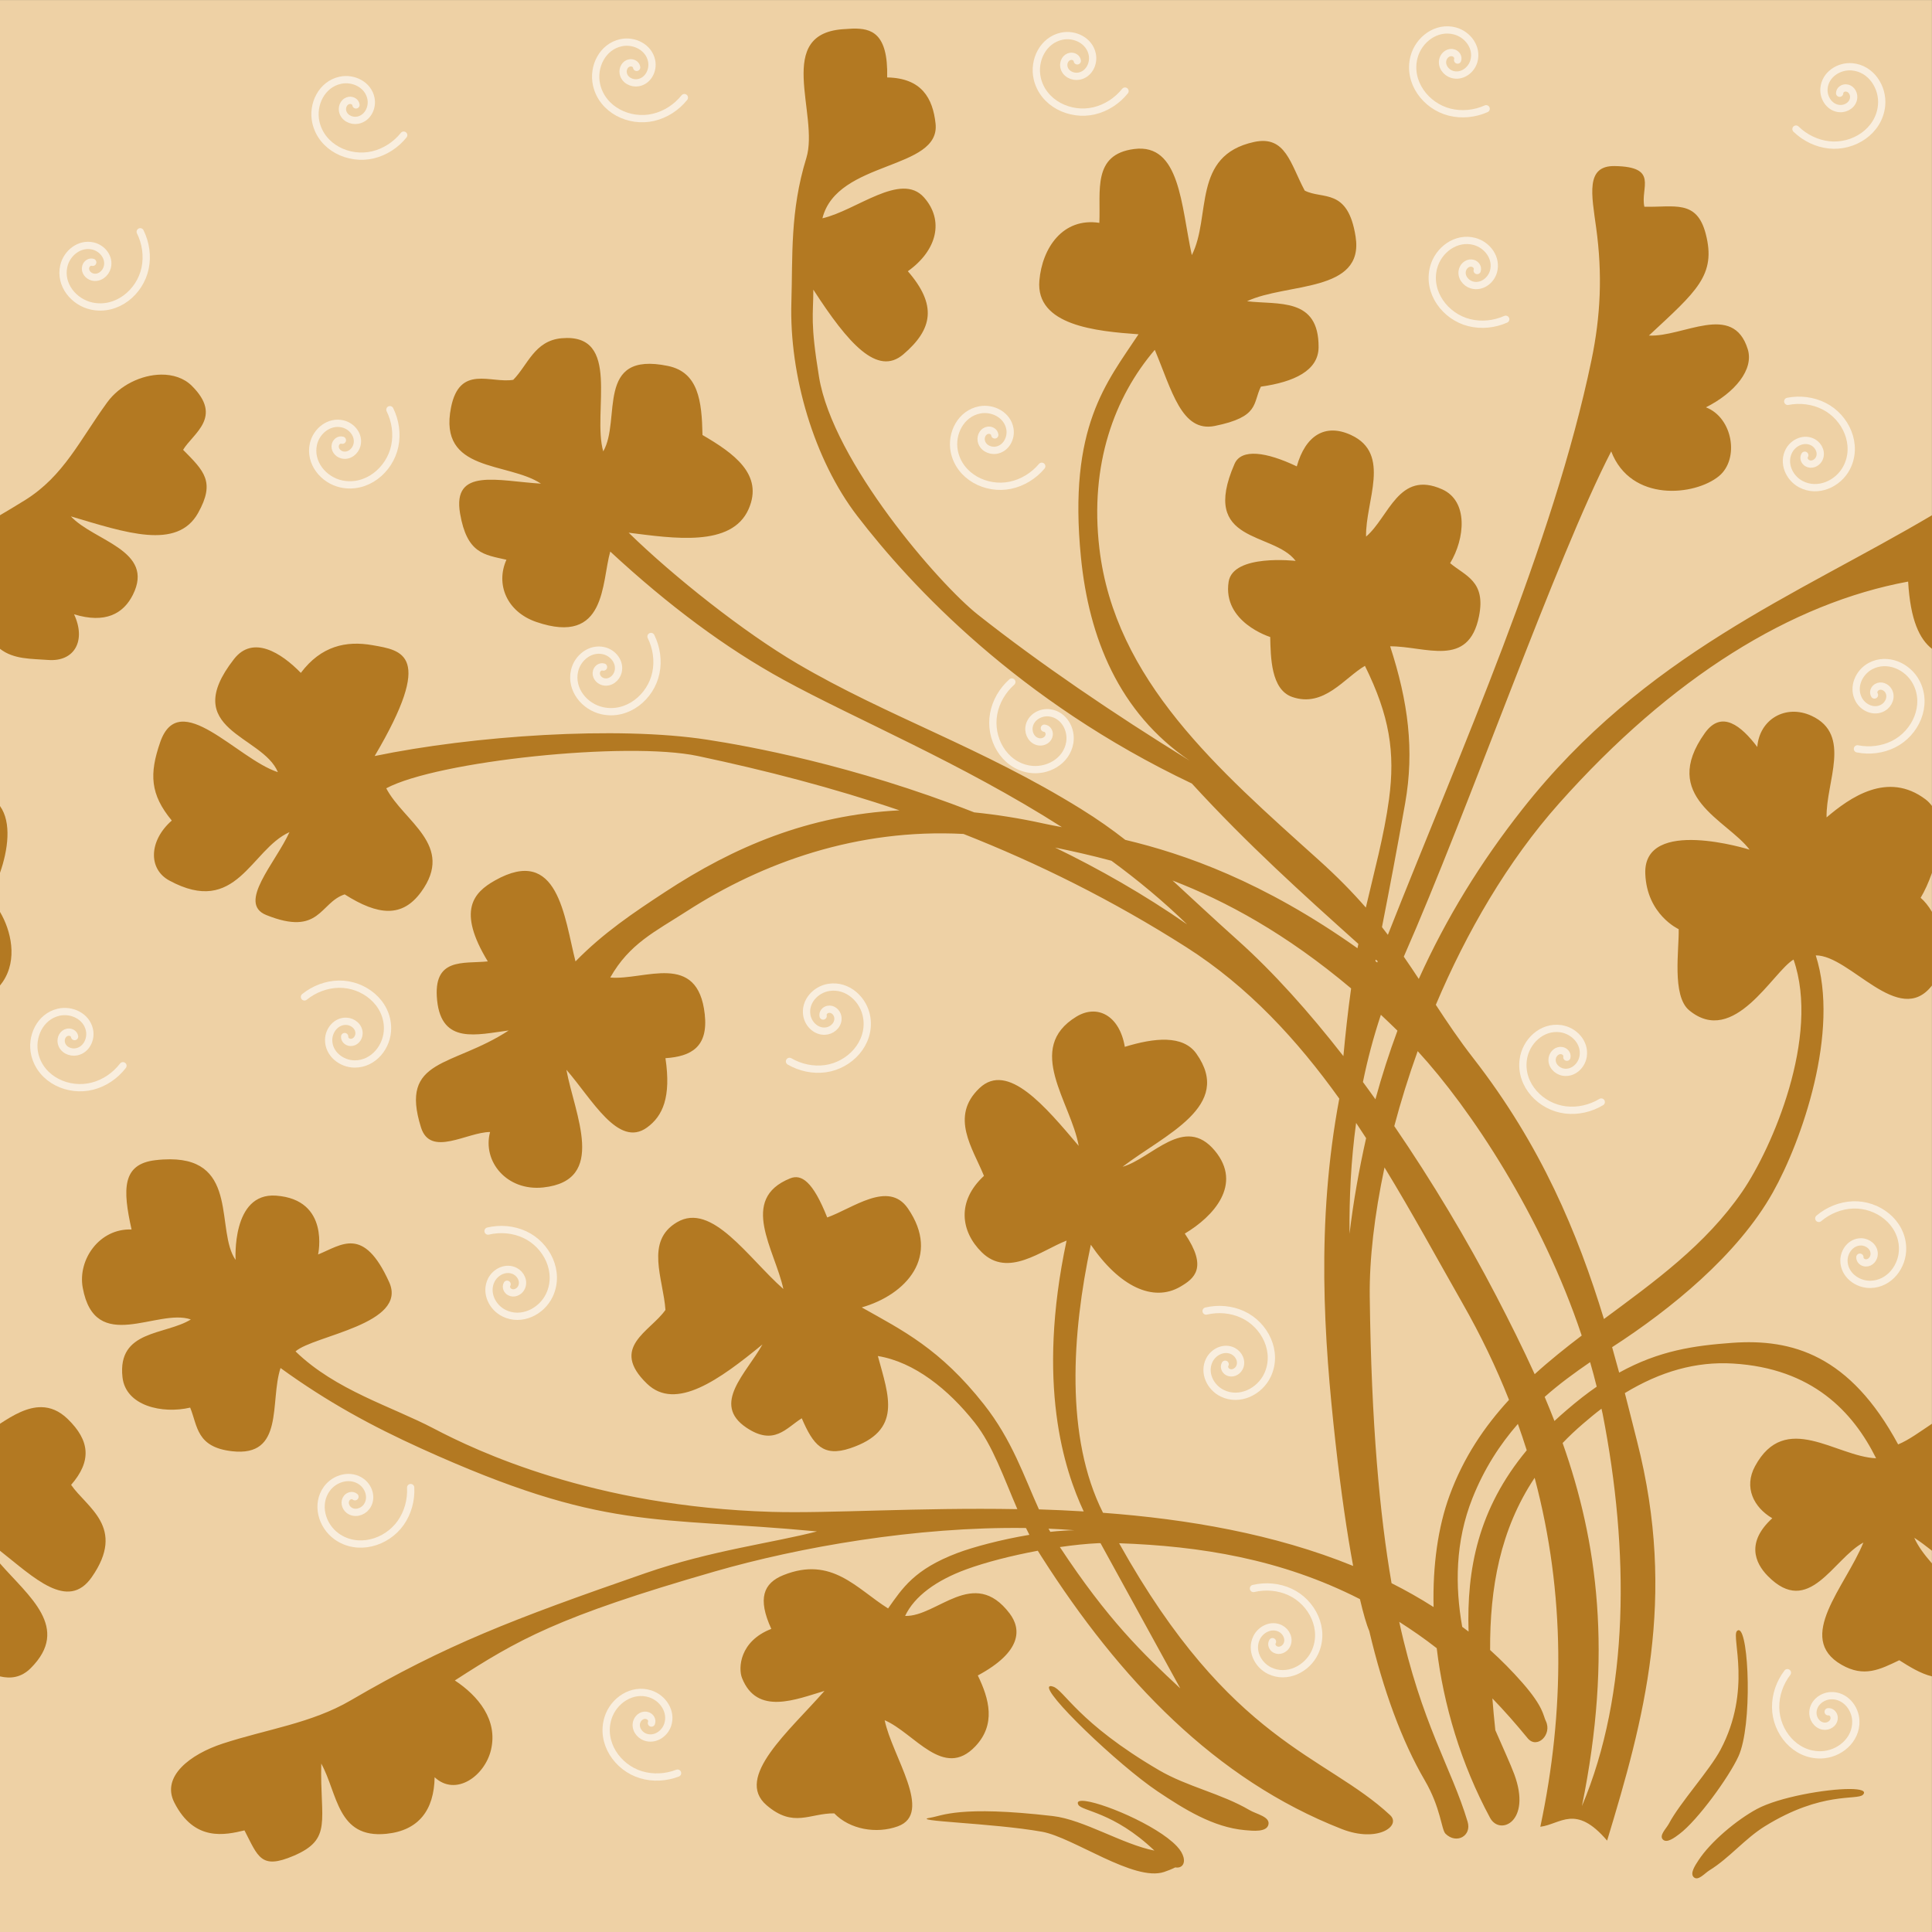 <?xml version="1.0" encoding="UTF-8"?>
<svg version="1.1" viewBox="0 0 400 400" xmlns="http://www.w3.org/2000/svg">
<rect x="0" y="0" width="400" height="400" fill="#333333" stroke="none"/>
<g transform="translate(0 -652.36)">
<path d="m1.3826e-6 652.37h399.99v399.99h-399.99v-399.99z" fill="#eed1a5"/>
</g>
<g>
<path transform="matrix(-.992 1.132 1.132 .992 126.21 -203.24)" d="m211.29 306.4c0.437 0.085 0.652 0.564 0.565 0.972-0.139 0.652-0.858 0.968-1.469 0.826-0.946-0.219-1.399-1.267-1.179-2.158 0.332-1.341 1.825-1.978 3.093-1.646 1.863 0.487 2.739 2.571 2.256 4.338-0.695 2.541-3.55 3.727-5.967 3.038-3.408-0.971-4.989-4.816-4.029-8.067 0.487-1.651 1.557-3.095 2.954-4.093" fill="none" stroke="#f9eede" stroke-linecap="round" stroke-linejoin="round" stroke-width="1px"/>
<path transform="matrix(-.992 1.132 1.132 .992 116.41 -260.68)" d="m211.29 306.4c0.437 0.085 0.652 0.564 0.565 0.972-0.139 0.652-0.858 0.968-1.469 0.826-0.946-0.219-1.399-1.267-1.179-2.158 0.332-1.341 1.825-1.978 3.093-1.646 1.863 0.487 2.739 2.571 2.256 4.338-0.695 2.541-3.55 3.727-5.967 3.038-3.408-0.971-4.989-4.816-4.029-8.067 0.487-1.651 1.557-3.095 2.954-4.093" fill="none" stroke="#f9eede" stroke-linecap="round" stroke-linejoin="round" stroke-width="1px"/>
<path transform="matrix(-.992 1.132 1.132 .992 -32.258 -277.24)" d="m211.29 306.4c0.437 0.085 0.652 0.564 0.565 0.972-0.139 0.652-0.858 0.968-1.469 0.826-0.946-0.219-1.399-1.267-1.179-2.158 0.332-1.341 1.825-1.978 3.093-1.646 1.863 0.487 2.739 2.571 2.256 4.338-0.695 2.541-3.55 3.727-5.967 3.038-3.408-0.971-4.989-4.816-4.029-8.067 0.487-1.651 1.557-3.095 2.954-4.093" fill="none" stroke="#f9eede" stroke-linecap="round" stroke-linejoin="round" stroke-width="1px"/>
<path transform="matrix(.828 -1.257 -1.257 -.828 345.07 876.03)" d="m211.29 306.4c0.437 0.085 0.652 0.564 0.565 0.972-0.139 0.652-0.858 0.968-1.469 0.826-0.946-0.219-1.399-1.267-1.179-2.158 0.332-1.341 1.825-1.978 3.093-1.646 1.863 0.487 2.739 2.571 2.256 4.338-0.695 2.541-3.55 3.727-5.967 3.038-3.408-0.971-4.989-4.816-4.029-8.067 0.487-1.651 1.557-3.095 2.954-4.093" fill="none" stroke="#f9eede" stroke-linecap="round" stroke-linejoin="round" stroke-width="1px"/>
<path transform="matrix(-.935 -1.179 -1.179 .935 632.29 272.51)" d="m211.29 306.4c0.437 0.085 0.652 0.564 0.565 0.972-0.139 0.652-0.858 0.968-1.469 0.826-0.946-0.219-1.399-1.267-1.179-2.158 0.332-1.341 1.825-1.978 3.093-1.646 1.863 0.487 2.739 2.571 2.256 4.338-0.695 2.541-3.55 3.727-5.967 3.038-3.408-0.971-4.989-4.816-4.029-8.067 0.487-1.651 1.557-3.095 2.954-4.093" fill="none" stroke="#f9eede" stroke-linecap="round" stroke-linejoin="round" stroke-width="1px"/>
<path transform="matrix(-.621 -1.371 1.371 -.621 -118.44 690.31)" d="m211.29 306.4c0.437 0.085 0.652 0.564 0.565 0.972-0.139 0.652-0.858 0.968-1.469 0.826-0.946-0.219-1.399-1.267-1.179-2.158 0.332-1.341 1.825-1.978 3.093-1.646 1.863 0.487 2.739 2.571 2.256 4.338-0.695 2.541-3.55 3.727-5.967 3.038-3.408-0.971-4.989-4.816-4.029-8.067 0.487-1.651 1.557-3.095 2.954-4.093" fill="none" stroke="#f9eede" stroke-linecap="round" stroke-linejoin="round" stroke-width="1px"/>
<path transform="matrix(-.403 1.45 1.45 .403 -287.77 -215.24)" d="m211.29 306.4c0.437 0.085 0.652 0.564 0.565 0.972-0.139 0.652-0.858 0.968-1.469 0.826-0.946-0.219-1.399-1.267-1.179-2.158 0.332-1.341 1.825-1.978 3.093-1.646 1.863 0.487 2.739 2.571 2.256 4.338-0.695 2.541-3.55 3.727-5.967 3.038-3.408-0.971-4.989-4.816-4.029-8.067 0.487-1.651 1.557-3.095 2.954-4.093" fill="none" stroke="#f9eede" stroke-linecap="round" stroke-linejoin="round" stroke-width="1px"/>
<path transform="matrix(.053 -1.504 -1.504 -.053 465.07 548.63)" d="m211.29 306.4c0.437 0.085 0.652 0.564 0.565 0.972-0.139 0.652-0.858 0.968-1.469 0.826-0.946-0.219-1.399-1.267-1.179-2.158 0.332-1.341 1.825-1.978 3.093-1.646 1.863 0.487 2.739 2.571 2.256 4.338-0.695 2.541-3.55 3.727-5.967 3.038-3.408-0.971-4.989-4.816-4.029-8.067 0.487-1.651 1.557-3.095 2.954-4.093" fill="none" stroke="#f9eede" stroke-linecap="round" stroke-linejoin="round" stroke-width="1px"/>
<path transform="matrix(-1.327 -.711 -.711 1.327 517.43 -202.05)" d="m211.29 306.4c0.437 0.085 0.652 0.564 0.565 0.972-0.139 0.652-0.858 0.968-1.469 0.826-0.946-0.219-1.399-1.267-1.179-2.158 0.332-1.341 1.825-1.978 3.093-1.646 1.863 0.487 2.739 2.571 2.256 4.338-0.695 2.541-3.55 3.727-5.967 3.038-3.408-0.971-4.989-4.816-4.029-8.067 0.487-1.651 1.557-3.095 2.954-4.093" fill="none" stroke="#f9eede" stroke-linecap="round" stroke-linejoin="round" stroke-width="1px"/>
<path transform="matrix(-1.327 -.711 -.711 1.327 569.12 -165.22)" d="m211.29 306.4c0.437 0.085 0.652 0.564 0.565 0.972-0.139 0.652-0.858 0.968-1.469 0.826-0.946-0.219-1.399-1.267-1.179-2.158 0.332-1.341 1.825-1.978 3.093-1.646 1.863 0.487 2.739 2.571 2.256 4.338-0.695 2.541-3.55 3.727-5.967 3.038-3.408-0.971-4.989-4.816-4.029-8.067 0.487-1.651 1.557-3.095 2.954-4.093" fill="none" stroke="#f9eede" stroke-linecap="round" stroke-linejoin="round" stroke-width="1px"/>
<path transform="matrix(-1.327 -.711 -.711 1.327 623.18 -118.26)" d="m211.29 306.4c0.437 0.085 0.652 0.564 0.565 0.972-0.139 0.652-0.858 0.968-1.469 0.826-0.946-0.219-1.399-1.267-1.179-2.158 0.332-1.341 1.825-1.978 3.093-1.646 1.863 0.487 2.739 2.571 2.256 4.338-0.695 2.541-3.55 3.727-5.967 3.038-3.408-0.971-4.989-4.816-4.029-8.067 0.487-1.651 1.557-3.095 2.954-4.093" fill="none" stroke="#f9eede" stroke-linecap="round" stroke-linejoin="round" stroke-width="1px"/>
<path transform="matrix(1.497 -.16 .16 1.497 -149.1 -274.11)" d="m211.29 306.4c0.437 0.085 0.652 0.564 0.565 0.972-0.139 0.652-0.858 0.968-1.469 0.826-0.946-0.219-1.399-1.267-1.179-2.158 0.332-1.341 1.825-1.978 3.093-1.646 1.863 0.487 2.739 2.571 2.256 4.338-0.695 2.541-3.55 3.727-5.967 3.038-3.408-0.971-4.989-4.816-4.029-8.067 0.487-1.651 1.557-3.095 2.954-4.093" fill="none" stroke="#f9eede" stroke-linecap="round" stroke-linejoin="round" stroke-width="1px"/>
<path transform="matrix(.122 -1.5 -1.5 -.122 639.78 444.36)" d="m211.29 306.4c0.437 0.085 0.652 0.564 0.565 0.972-0.139 0.652-0.858 0.968-1.469 0.826-0.946-0.219-1.399-1.267-1.179-2.158 0.332-1.341 1.825-1.978 3.093-1.646 1.863 0.487 2.739 2.571 2.256 4.338-0.695 2.541-3.55 3.727-5.967 3.038-3.408-0.971-4.989-4.816-4.029-8.067 0.487-1.651 1.557-3.095 2.954-4.093" fill="none" stroke="#f9eede" stroke-linecap="round" stroke-linejoin="round" stroke-width="1px"/>
<path transform="matrix(.086 -1.503 -1.503 -.086 516.05 365.64)" d="m211.29 306.4c0.437 0.085 0.652 0.564 0.565 0.972-0.139 0.652-0.858 0.968-1.469 0.826-0.946-0.219-1.399-1.267-1.179-2.158 0.332-1.341 1.825-1.978 3.093-1.646 1.863 0.487 2.739 2.571 2.256 4.338-0.695 2.541-3.55 3.727-5.967 3.038-3.408-0.971-4.989-4.816-4.029-8.067 0.487-1.651 1.557-3.095 2.954-4.093" fill="none" stroke="#f9eede" stroke-linecap="round" stroke-linejoin="round" stroke-width="1px"/>
<path transform="matrix(.086 -1.503 -1.503 -.086 574.16 357.87)" d="m211.29 306.4c0.437 0.085 0.652 0.564 0.565 0.972-0.139 0.652-0.858 0.968-1.469 0.826-0.946-0.219-1.399-1.267-1.179-2.158 0.332-1.341 1.825-1.978 3.093-1.646 1.863 0.487 2.739 2.571 2.256 4.338-0.695 2.541-3.55 3.727-5.967 3.038-3.408-0.971-4.989-4.816-4.029-8.067 0.487-1.651 1.557-3.095 2.954-4.093" fill="none" stroke="#f9eede" stroke-linecap="round" stroke-linejoin="round" stroke-width="1px"/>
<path transform="matrix(.086 -1.503 -1.503 -.086 665.39 356.52)" d="m211.29 306.4c0.437 0.085 0.652 0.564 0.565 0.972-0.139 0.652-0.858 0.968-1.469 0.826-0.946-0.219-1.399-1.267-1.179-2.158 0.332-1.341 1.825-1.978 3.093-1.646 1.863 0.487 2.739 2.571 2.256 4.338-0.695 2.541-3.55 3.727-5.967 3.038-3.408-0.971-4.989-4.816-4.029-8.067 0.487-1.651 1.557-3.095 2.954-4.093" fill="none" stroke="#f9eede" stroke-linecap="round" stroke-linejoin="round" stroke-width="1px"/>
<path transform="matrix(.765 -1.296 -1.296 -.765 537.24 520.66)" d="m211.29 306.4c0.437 0.085 0.652 0.564 0.565 0.972-0.139 0.652-0.858 0.968-1.469 0.826-0.946-0.219-1.399-1.267-1.179-2.158 0.332-1.341 1.825-1.978 3.093-1.646 1.863 0.487 2.739 2.571 2.256 4.338-0.695 2.541-3.55 3.727-5.967 3.038-3.408-0.971-4.989-4.816-4.029-8.067 0.487-1.651 1.557-3.095 2.954-4.093" fill="none" stroke="#f9eede" stroke-linecap="round" stroke-linejoin="round" stroke-width="1px"/>
<path transform="matrix(.765 -1.296 -1.296 -.765 541.29 564.24)" d="m211.29 306.4c0.437 0.085 0.652 0.564 0.565 0.972-0.139 0.652-0.858 0.968-1.469 0.826-0.946-0.219-1.399-1.267-1.179-2.158 0.332-1.341 1.825-1.978 3.093-1.646 1.863 0.487 2.739 2.571 2.256 4.338-0.695 2.541-3.55 3.727-5.967 3.038-3.408-0.971-4.989-4.816-4.029-8.067 0.487-1.651 1.557-3.095 2.954-4.093" fill="none" stroke="#f9eede" stroke-linecap="round" stroke-linejoin="round" stroke-width="1px"/>
<path transform="matrix(-.27 -1.481 1.481 -.27 -15.852 414.95)" d="m211.29 306.4c0.437 0.085 0.652 0.564 0.565 0.972-0.139 0.652-0.858 0.968-1.469 0.826-0.946-0.219-1.399-1.267-1.179-2.158 0.332-1.341 1.825-1.978 3.093-1.646 1.863 0.487 2.739 2.571 2.256 4.338-0.695 2.541-3.55 3.727-5.967 3.038-3.408-0.971-4.989-4.816-4.029-8.067 0.487-1.651 1.557-3.095 2.954-4.093" fill="none" stroke="#f9eede" stroke-linecap="round" stroke-linejoin="round" stroke-width="1px"/>
<path transform="matrix(-1.034 1.094 1.094 1.034 256.93 -453.72)" d="m211.29 306.4c0.437 0.085 0.652 0.564 0.565 0.972-0.139 0.652-0.858 0.968-1.469 0.826-0.946-0.219-1.399-1.267-1.179-2.158 0.332-1.341 1.825-1.978 3.093-1.646 1.863 0.487 2.739 2.571 2.256 4.338-0.695 2.541-3.55 3.727-5.967 3.038-3.408-0.971-4.989-4.816-4.029-8.067 0.487-1.651 1.557-3.095 2.954-4.093" fill="none" stroke="#f9eede" stroke-linecap="round" stroke-linejoin="round" stroke-width="1px"/>
<path transform="matrix(-1.034 -1.094 1.094 -1.034 271.36 691.86)" d="m211.29 306.4c0.437 0.085 0.652 0.564 0.565 0.972-0.139 0.652-0.858 0.968-1.469 0.826-0.946-0.219-1.399-1.267-1.179-2.158 0.332-1.341 1.825-1.978 3.093-1.646 1.863 0.487 2.739 2.571 2.256 4.338-0.695 2.541-3.55 3.727-5.967 3.038-3.408-0.971-4.989-4.816-4.029-8.067 0.487-1.651 1.557-3.095 2.954-4.093" fill="none" stroke="#f9eede" stroke-linecap="round" stroke-linejoin="round" stroke-width="1px"/>
<path transform="matrix(-.371 1.459 1.459 .371 16.422 -161.66)" d="m211.29 306.4c0.437 0.085 0.652 0.564 0.565 0.972-0.139 0.652-0.858 0.968-1.469 0.826-0.946-0.219-1.399-1.267-1.179-2.158 0.332-1.341 1.825-1.978 3.093-1.646 1.863 0.487 2.739 2.571 2.256 4.338-0.695 2.541-3.55 3.727-5.967 3.038-3.408-0.971-4.989-4.816-4.029-8.067 0.487-1.651 1.557-3.095 2.954-4.093" fill="none" stroke="#f9eede" stroke-linecap="round" stroke-linejoin="round" stroke-width="1px"/>
<path transform="matrix(.599 -1.381 -1.381 -.599 620.98 694.21)" d="m211.29 306.4c0.437 0.085 0.652 0.564 0.565 0.972-0.139 0.652-0.858 0.968-1.469 0.826-0.946-0.219-1.399-1.267-1.179-2.158 0.332-1.341 1.825-1.978 3.093-1.646 1.863 0.487 2.739 2.571 2.256 4.338-0.695 2.541-3.55 3.727-5.967 3.038-3.408-0.971-4.989-4.816-4.029-8.067 0.487-1.651 1.557-3.095 2.954-4.093" fill="none" stroke="#f9eede" stroke-linecap="round" stroke-linejoin="round" stroke-width="1px"/>
<path transform="matrix(1.438 -.443 .443 1.438 -61.07 7.402)" d="m211.29 306.4c0.437 0.085 0.652 0.564 0.565 0.972-0.139 0.652-0.858 0.968-1.469 0.826-0.946-0.219-1.399-1.267-1.179-2.158 0.332-1.341 1.825-1.978 3.093-1.646 1.863 0.487 2.739 2.571 2.256 4.338-0.695 2.541-3.55 3.727-5.967 3.038-3.408-0.971-4.989-4.816-4.029-8.067 0.487-1.651 1.557-3.095 2.954-4.093" fill="none" stroke="#f9eede" stroke-linecap="round" stroke-linejoin="round" stroke-width="1px"/>
<g transform="translate(0 -652.36)" fill="#b37922">
<path d="m176.63 658.28c-0.525 8e-3 -1.034 0.072-1.552 0.094-15.092 0.633-5.36 17.728-8.137 26.716-3.401 11.006-2.803 20.42-3.093 29.827-0.467 15.119 4.697 32.62 13.629 44.255 11.187 14.571 33.359 38.357 69.284 55.408 11.499 12.563 22.978 22.896 34.477 33.207-0.055 0.298-0.135 0.597-0.188 0.894-19.554-13.85-35.809-19.517-48.071-22.436-2.776-2.174-5.698-4.242-9.172-6.397-20.674-12.82-39.957-19.062-58.748-30.103-11.134-6.542-25.597-18.015-34.901-27.093 9.237 1.154 21.334 3.069 24.835-4.892 3.165-7.196-3.164-11.608-9.548-15.334-0.135-7.033-0.839-12.993-7.149-14.299-15.213-3.148-9.607 11.197-13.405 17.686-2.317-8.232 3.837-24.516-8.608-23.424-5.615 0.493-7.019 5.568-10.019 8.608-4.622 0.788-11.105-3.234-12.888 5.738-2.685 13.515 11.728 11.187 18.626 15.757-8.811-0.519-18.415-3.439-16.745 6.209 1.435 8.286 4.982 8.504 9.595 9.548-2.26 5.022 0.02 10.776 6.209 12.888 14.552 4.965 13.446-8.187 15.287-14.581 12.105 11.211 23.928 19.997 35.841 26.528 14.793 8.11 36.843 17.233 57.666 30.526-1.335-0.247-2.683-0.504-3.81-0.753-4.984-1.099-9.78-1.841-14.346-2.305-25.143-9.879-46.957-13.766-55.314-15.051-18.597-2.861-48.469-0.837-68.814 3.387 12.462-21.108 5.691-21.871-0.47-22.954-5.438-0.955-10.614 0.153-14.816 5.738-4.08-4.187-9.92-7.873-13.829-2.869-11.524 14.755 5.907 15.712 9.078 23.424-8.432-2.741-20.406-17.633-24.365-6.209-2.283 6.587-2.076 10.812 2.399 16.227-4.733 4.141-4.932 10.023-0.517 12.417 13.96 7.572 16.819-6.382 24.882-10.019-2.917 6.396-10.884 14.725-4.798 17.168 11.153 4.477 11.031-2.584 16.227-4.28 6.978 4.432 11.933 4.819 15.804-0.47 7.111-9.718-3.582-14.573-7.197-21.495 10.568-5.647 49.848-9.793 64.533-6.679 13.989 2.966 27.876 6.544 41.721 11.242-18.845 0.982-34.242 7.539-48.494 16.886-6.553 4.298-12.784 8.463-18.579 14.393-2.327-9.147-3.559-24.163-16.698-16.745-4.399 2.484-7.87 6.195-1.458 16.745-5.067 0.519-11.43-0.914-10.489 8.09 0.955 9.142 8.212 7.064 14.816 6.209-11.687 7.662-22.7 5.639-18.156 20.084 1.963 6.241 9.597 0.926 14.299 0.941-1.627 6.09 3.474 12.285 11.006 11.477 13.342-1.431 6.495-15.145 4.798-24.365 5.312 6.086 10.738 16.274 16.698 11.947 3.24-2.353 5.015-6.263 3.81-14.346 5.376-0.358 8.874-2.354 8.137-9.078-1.44-13.147-12.471-6.995-19.567-7.62 3.975-7.015 9.227-9.467 15.851-13.734 15.688-10.108 35.277-17.149 57.29-15.992 15.387 6.064 30.74 13.647 46.095 23.424 12.883 8.203 23.025 19.258 31.702 31.373-4.848 25.871-3.162 49.703-0.8 71.071 1.16 10.492 2.443 19.06 3.669 25.682-16.312-6.639-34.362-9.708-51.787-11.006-7.865-15.621-6.455-37.087-2.522-55.495 5.893 8.637 12.883 11.969 18.514 8.695 2.907-1.691 5.756-3.92 0.941-11.006 5.931-3.528 12.037-10.18 6.209-17.168-6.283-7.533-12.947 1.561-19.097 3.34 8.734-6.685 23.021-12.516 15.287-23.424-2.779-3.919-8.703-3.285-14.816-1.411-1.11-6.54-5.73-8.863-10.019-6.256-10.801 6.566-1.135 17.699 0.47 26.763-6.849-8.078-14.682-17.542-20.555-11.947-6.189 5.897-1.377 12.437 0.941 18.156-5.702 5.256-4.807 11.521-0.47 15.804 5.447 5.379 12.368-0.397 17.573-2.404-6.33 29.764-0.464 47.478 3.546 56.072-3.127-0.188-6.205-0.331-9.266-0.423-3.061-6.728-5.523-14.297-11.383-21.731-9.105-11.551-16.864-15.33-25.305-20.084 9.197-2.641 16.406-10.558 9.548-20.508-4.045-5.869-11.429 0.021-16.698 1.881-2.984-7.53-5.358-9.018-7.667-8.09-10.718 4.307-3.142 14.82-1.411 22.906-7.327-6.47-14.796-18.077-22.013-13.829-6.689 3.937-2.846 11.689-2.399 18.156-3.112 4.484-11.662 7.732-3.81 15.287 5.955 5.729 15.017-0.861 23.894-8.137-3.327 5.98-10.616 12.319-3.34 17.215 5.729 3.855 8.216 0.113 11.477-1.929 2.366 5.497 4.411 8.081 10.019 6.209 10.929-3.65 7.967-10.844 5.738-19.097 7.537 1.227 14.625 6.901 20.084 13.829 3.693 4.686 5.931 11.24 8.796 17.874-20.549-0.367-38.984 0.915-50.846 0.564-36.917-1.092-61.149-12.616-69.989-17.262-8.661-4.552-20.336-7.917-28.608-15.962 3.65-3.282 23.326-5.614 19.389-14.329-5.31-11.753-9.851-7.701-14.722-5.738 0 0 2.551-11.371-8.702-12.182-9.253-0.667-8.372 13.311-8.372 13.311-4.165-5.936 0.708-20.796-13.546-20.837-0.95-3e-3 -1.976 0.052-3.104 0.188-6.828 0.821-6.779 5.933-4.892 14.346-6.628-0.266-11.174 6.217-10.113 12.041 2.551 13.998 15.478 4.173 22.389 6.585-5.306 3.283-15.236 2.117-14.158 11.947 0.653 5.959 8.248 7.658 14.017 6.303 1.559 3.84 1.276 8.187 8.655 9.031 10.953 1.253 7.766-10.265 10.052-17.226 9.776 7.087 18.971 12.053 29.129 16.662 38.058 17.267 48.08 13.964 81.937 17.168-9.239 2.403-21.91 3.92-35.559 8.655-27.437 9.517-41.308 14.844-61.006 26.34-8.129 4.744-17.323 5.938-26.481 8.937-6.665 2.182-12.752 6.774-10.019 12.182 4.165 8.24 10.618 6.708 14.534 5.785 2.84 5.488 3.391 8.151 10.16 5.268 8.169-3.48 5.448-7.28 5.738-19.097 3.417 6.174 3.264 15.581 13.499 14.534 6.705-0.685 9.865-4.959 9.972-11.712 4.366 4.075 10.373-0.233 11.665-5.644 1.493-6.257-2.701-11.239-7.479-14.393 12.998-8.387 21.126-13.154 53.856-22.577 17.362-4.999 41.639-9.307 64.392-8.984 0.228 0.472 0.467 0.942 0.706 1.411-5.879 0.981-11.661 2.533-14.91 3.763-8.905 3.369-11.365 7.261-14.346 11.477-6.506-4.063-11.631-10.899-21.637-6.914-4.203 1.674-5.42 4.87-2.54 11.148-6.591 2.552-6.865 8.139-6.068 10.16 3.105 7.871 11.222 4.411 17.074 2.681-7.24 8.279-18.708 17.893-11.994 23.659 5.587 4.799 8.933 1.636 14.017 1.693 3.229 3.334 8.728 4.295 13.17 2.681 7.436-2.701-1.206-14.532-2.728-21.966 6.176 2.657 12.178 12.362 18.767 5.409 4.301-4.538 2.892-9.776 0.517-14.675 9.138-4.911 9.042-9.604 6.585-12.841-7.444-9.808-14.995 0.714-21.637 0.517 1.935-4.104 6.505-7.389 12.653-9.642 4.046-1.483 9.432-2.854 14.816-3.857 0.256 0.431 0.529 0.846 0.8 1.27 16.15 25.321 35.918 46.097 62.134 56.349 7.439 2.909 12.375-0.669 10.019-2.869-13.403-12.512-33.003-14.874-56.114-56.302 16.669 0.582 33.53 3.233 49.858 11.571 0.7 2.98 1.352 5.267 1.929 6.585 2.892 12.266 6.764 22.827 11.477 30.903 3.381 5.793 3.426 10.225 4.327 11.1 2.263 2.198 5.438 0.436 4.562-2.493-3.372-11.284-9.509-20.097-14.158-41.392 2.602 1.667 5.195 3.448 7.761 5.456 1.383 11.672 5.022 23.969 11.053 35.136 2.023 3.746 8.665 0.785 4.986-9.078-0.795-2.132-2.245-5.252-3.904-9.078-0.248-2.214-0.437-4.398-0.611-6.585 2.46 2.539 4.879 5.289 7.291 8.231 1.938 2.365 5.158-0.745 3.763-3.575-0.556-1.127-0.424-2.857-4.845-7.902-2.118-2.417-4.347-4.664-6.679-6.773-0.072-12.851 2.097-24.969 9.219-35.653 6.392 24.02 6.258 48.329 1.176 72.247 4.197-0.521 7.288-4.811 13.829 2.869 7.582-25.011 14.533-50.078 6.209-82.642-0.848-3.316-1.666-6.68-2.54-10.019 7.384-4.482 14.744-6.571 22.389-6.115 16.411 0.98 24.846 9.974 29.633 19.614-8.267-0.324-18.798-9.942-25.07 1.646-2.359 4.359-0.283 8.519 3.575 10.771-5.367 4.9-3.672 9.164-0.941 11.947 8.545 8.705 13.526-3.548 19.802-6.914-3.73 9.181-14.199 19.746-4.515 25.305 4.66 2.675 7.965 0.966 11.947-0.941 2.031 1.287 4.394 2.775 6.773 3.34v-23.377c-1.518-1.743-2.875-3.503-3.669-5.315 1.214 0.781 2.436 1.711 3.669 2.681v-26.293c-2.43 1.606-4.793 3.375-7.008 4.28-9.988-18.477-21.89-21.944-34.43-21.025-7.737 0.567-15.027 1.567-23.33 6.162-0.476-1.762-0.955-3.5-1.458-5.268 12.14-7.843 26.002-19.091 33.271-32.03 5.985-10.651 13.943-33.318 8.891-49.087 7.133-0.032 17.205 15.061 24.064 6.236v-15.24c-0.74-1.251-1.57-2.26-2.352-2.916 0.824-1.364 1.654-3.186 2.352-5.174v-13.829c-0.368-0.512-0.795-0.968-1.317-1.364-7.881-5.974-15.751-0.322-20.508 3.716-0.168-7.318 5.324-17.124-3.104-21.025-5.372-2.486-10.806 0.731-11.242 6.444-3.313-4.386-7.398-7.738-10.865-2.869-9.412 13.216 4.608 17.954 9.266 24.129 0 0-22.035-6.925-21.589 4.986 0.317 8.478 6.914 11.477 6.914 11.477 0.11 4.151-1.451 13.796 2.164 16.792 9.271 7.683 17.373-8.036 21.619-10.498 5.569 16.016-4.48 39.094-10.612 48.033-7.573 11.039-18.178 18.635-28.645 26.387-5.452-17.82-12.979-35.908-27.046-53.997-2.937-3.778-5.379-7.414-7.761-11.053 6.343-15.01 14.847-29.704 25.493-41.674 23.301-26.199 48.193-41.509 72.294-45.954 0.468 8.039 2.386 11.936 4.939 13.923v-27.657c-28.189 16.673-59.46 28.711-84.806 60.864-8.617 10.932-15.771 22.55-21.448 35.136-1.003-1.524-2.033-3.069-3.104-4.609 13.458-30.548 31.539-82.552 42.944-104.61 4.087 10.603 17.32 9.205 22.295 5.127 4.303-3.527 2.893-12.107-2.681-14.252 6.027-3.048 9.961-7.842 8.655-12.041-3.056-9.824-13.414-2.448-20.461-2.822 9.825-9.143 13.998-12.48 11.759-21.072-1.863-7.151-6.522-5.442-12.7-5.597-0.882-3.926 3.07-8.276-6.162-8.419-6.06-0.094-4.76 5.893-3.81 12.841 1.306 9.548 0.93 18.16-0.988 27.375-7.936 38.138-27.01 80.617-42.144 118.95-0.396-0.522-0.809-1.073-1.223-1.599 1.555-7.918 3.13-16.202 4.798-25.635 1.942-10.984 0.63-21.019-3.104-32.502 7.327-0.033 16.213 4.598 18.391-6.209 1.468-7.281-2.8-8.342-5.974-11.006 3.065-5.072 3.822-12.831-1.646-15.287-9.021-4.051-11.001 5.746-15.757 9.784-0.168-7.318 5.324-17.124-3.104-21.025-5.372-2.486-9.455 0.103-11.242 6.491-6.354-3.034-11.49-3.726-12.888-0.517-7.267 16.675 7.995 13.909 12.653 20.084 0 0-12.97-1.501-13.876 4.327-1.303 8.384 8.608 11.43 8.608 11.43 0.11 4.151 0.126 10.88 4.562 12.417 6.569 2.277 10.806-3.982 15.051-6.444 5.109 10.346 6.285 17.913 4.986 27.61-1 7.459-3.115 15.17-4.798 22.436-2.764-3.179-5.957-6.435-9.784-9.877-20.708-18.633-42.194-37.183-45.39-64.533-2.025-17.331 3.102-31.267 11.477-41.062 3.522 8.353 5.53 17.15 12.417 15.757 9.292-1.879 7.833-4.646 9.548-8.137 6.884-0.967 11.909-3.326 11.947-8.137 0.082-10.447-8.379-8.762-14.816-9.548 8.179-3.853 24.296-1.701 22.483-13.358-1.59-10.222-6.85-7.636-10.536-9.548-2.964-5.506-3.924-11.493-10.489-10.066-12.936 2.812-8.823 15.413-12.888 23.424-2.235-10.238-2.402-23.201-11.947-21.966-8.688 1.124-6.898 8.697-7.197 15.287-7.56-1.146-11.834 5.189-12.417 11.947-0.805 9.332 11.821 10.501 20.525 11.124-6.582 9.974-14.614 19.106-11.917 46.213 1.646 16.547 7.784 32.041 22.483 42.05-15.868-9.781-31.215-20.249-43.816-30.206-8.088-6.391-30.039-31.696-32.899-49.238-1.864-11.433-1.176-12.761-1.176-18.062 7.253 11.225 13.264 17.974 18.626 13.405 6.136-5.228 6.995-10.242 0.941-17.215 6.139-4.379 7.514-10.592 3.34-15.287-4.77-5.365-13.98 2.711-21.025 4.327 3.015-12.089 24.485-9.894 23.424-19.614-0.57-5.216-2.853-9.42-10.019-9.548 0.225-9.305-3.379-10.165-7.055-10.113zm41.815 169.56c3.636 0.753 7.504 1.607 11.665 2.728 5.482 4.018 10.752 8.387 15.663 13.17-8.968-6.229-18.208-11.476-27.328-15.898zm24.318 6.82c11.048 4.26 23.437 10.954 36.97 22.342-0.698 5.005-1.188 9.62-1.599 14.017-7.126-9.151-14.507-17.386-21.825-23.941-5.543-4.966-9.779-8.963-13.546-12.417zm42.05 16.368c0.133 0.119 0.291 0.21 0.423 0.329-0.035 0.093-0.059 0.19-0.094 0.282-0.125-0.094-0.251-0.189-0.376-0.282 0.022-0.108 0.025-0.221 0.047-0.329zm1.082 11.43c1.14 1.056 2.279 2.168 3.434 3.292-1.703 4.615-3.234 9.329-4.562 14.205-0.866-1.208-1.709-2.389-2.587-3.575 0.941-4.623 2.169-9.267 3.716-13.923zm7.62 7.526c10.969 11.928 25.708 34.151 33.96 58.889-3.337 2.543-6.645 5.182-9.736 7.996-2.491-5.476-5.155-10.81-7.949-16.18-6.053-11.633-13.3-23.758-21.119-35.183 1.351-5.09 2.961-10.287 4.845-15.522zm-12.747 14.863c0.701 1.045 1.386 2.096 2.07 3.151-1.428 6.38-2.621 12.947-3.434 19.802-0.07-7.401 0.293-15.105 1.364-22.954zm5.88 9.219c5.759 9.425 10.985 19.058 16.18 28.175 3.756 6.591 6.958 13.261 9.595 19.943-5.081 5.533-9.415 11.889-12.323 19.849-2.376 6.502-3.495 14.463-3.292 23.048-2.821-1.798-5.71-3.436-8.702-4.939-2.439-14.083-4.194-32.922-4.515-59.406-0.092-7.612 0.955-16.78 3.057-26.669zm42.568 40.31c0.489 1.693 0.945 3.372 1.364 5.08-1.986 1.368-4.026 2.961-6.162 4.798-0.901 0.774-1.759 1.527-2.587 2.305-0.651-1.673-1.325-3.343-2.023-4.986 2.978-2.651 6.164-4.969 9.407-7.197zm2.352 9.642c0.07 0.343 0.168 0.692 0.235 1.035 5.553 28.339 5.566 57.967-4.28 81.231 6.43-31.599 3.211-54.772-3.998-75.163 1.31-1.368 2.707-2.692 4.233-3.998 1.28-1.095 2.535-2.151 3.81-3.104zm-17.309 3.151c0.641 1.811 1.271 3.64 1.834 5.456-10.098 12.164-12.444 24.692-12.041 37.535-0.433-0.341-0.878-0.656-1.317-0.988-1.493-8.421-1.462-17.62 2.117-26.622 2.431-6.114 5.673-11.099 9.407-15.381zm-97.176 21.684c1.801 0.078 3.592 0.186 5.362 0.329-1.561 0.024-3.274 0.14-4.986 0.329-0.125-0.219-0.255-0.437-0.376-0.658zm10.254 3.01c0.188-9e-3 0.334 8e-3 0.517 0l16.51 30.056c-7.821-7.269-15.008-14.208-24.929-29.256 2.814-0.411 5.517-0.685 7.902-0.8zm132.69 18.015c-0.138-0.021-0.274 0.03-0.423 0.188-1.156 1.228 3.158 12.216-3.387 24.553-2.287 4.31-8.399 10.972-10.677 15.287-0.55 1.042-2.08 2.437-1.27 3.292 0.826 0.872 2.473-0.409 3.434-1.129 3.762-2.818 10.28-11.809 12.229-16.086 2.918-6.404 2.162-25.793 0.094-26.105zm-142.42 11.571c-0.112-0.01-0.219 0.018-0.282 0.047-1.9 0.868 14.202 16.303 22.389 21.778 5.468 3.657 11.463 7.41 18.015 7.996 1.674 0.15 4.55 0.469 4.892-1.176 0.335-1.614-2.483-2.128-3.904-2.963-5.888-3.459-12.873-4.831-18.767-8.278-16.871-9.867-19.686-16.698-21.966-17.309-0.147-0.039-0.264-0.085-0.376-0.094zm165.38 21.307c-4.907-0.022-14.695 1.69-19.238 4.139-4.137 2.231-9.575 6.735-12.135 10.677-0.654 1.007-1.819 2.715-0.894 3.481 0.907 0.751 2.196-0.84 3.198-1.458 4.153-2.562 7.329-6.555 11.477-9.125 11.872-7.355 19.171-5.302 20.32-6.538 0.741-0.797-0.498-1.166-2.728-1.176zm-158.89 2.446c-0.799-0.01-1.15 0.222-0.847 0.8 0.725 1.38 7.27 1.428 15.757 9.501-6.576-1.281-14.65-6.41-21.025-7.149-19.414-2.252-22.972-0.028-25.305 0.329-4.816 0.738 12.704 1.08 23.048 2.916 6.477 1.15 19.071 10.423 25.305 8.325 0.675-0.227 1.536-0.558 2.305-0.941 1.271 0.23 2.078-0.663 1.693-2.117-0.177-0.669-0.58-1.424-1.364-2.258-4.181-4.441-16.106-9.37-19.567-9.407z"/>
<path d="m33.348 729.92c-4.069 0.052-8.568 2.195-11.148 5.738-5.672 7.791-8.996 15.24-16.98 20.225-1.718 1.073-3.477 2.12-5.221 3.151v27.657c2.865 2.229 6.533 2.038 9.925 2.305 5.547 0.436 7.943-4.046 5.409-9.454 6.458 1.977 10.215-0.111 12.182-4.045 4.601-9.203-8.018-11.076-12.841-16.227 11.332 3.36 22.003 7.043 26.34-0.706 3.609-6.448 1.243-8.685-3.104-13.076 2.083-3.442 8.346-6.766 1.787-13.264-1.614-1.6-3.908-2.336-6.35-2.305zm-33.348 89.321v13.829c1.65-4.701 2.449-10.419 0-13.829zm0 21.919v15.24c0.187-0.24 0.381-0.484 0.564-0.753 3.154-4.625 1.702-10.659-0.564-14.487zm8.608 102.54c-2.908-0.054-5.798 1.577-8.608 3.434v26.293c6.966 5.481 14.051 12.567 19.003 5.456 7.186-10.321-1.059-14.397-4.28-19.097 4.3-4.938 3.893-9.179-0.706-13.64-1.782-1.729-3.602-2.412-5.409-2.446zm-8.608 32.361v23.377c2.191 0.52 4.395 0.258 6.35-1.693 8.373-8.356-0.432-14.888-6.35-21.684z"/>
</g>
</g>
</svg>
